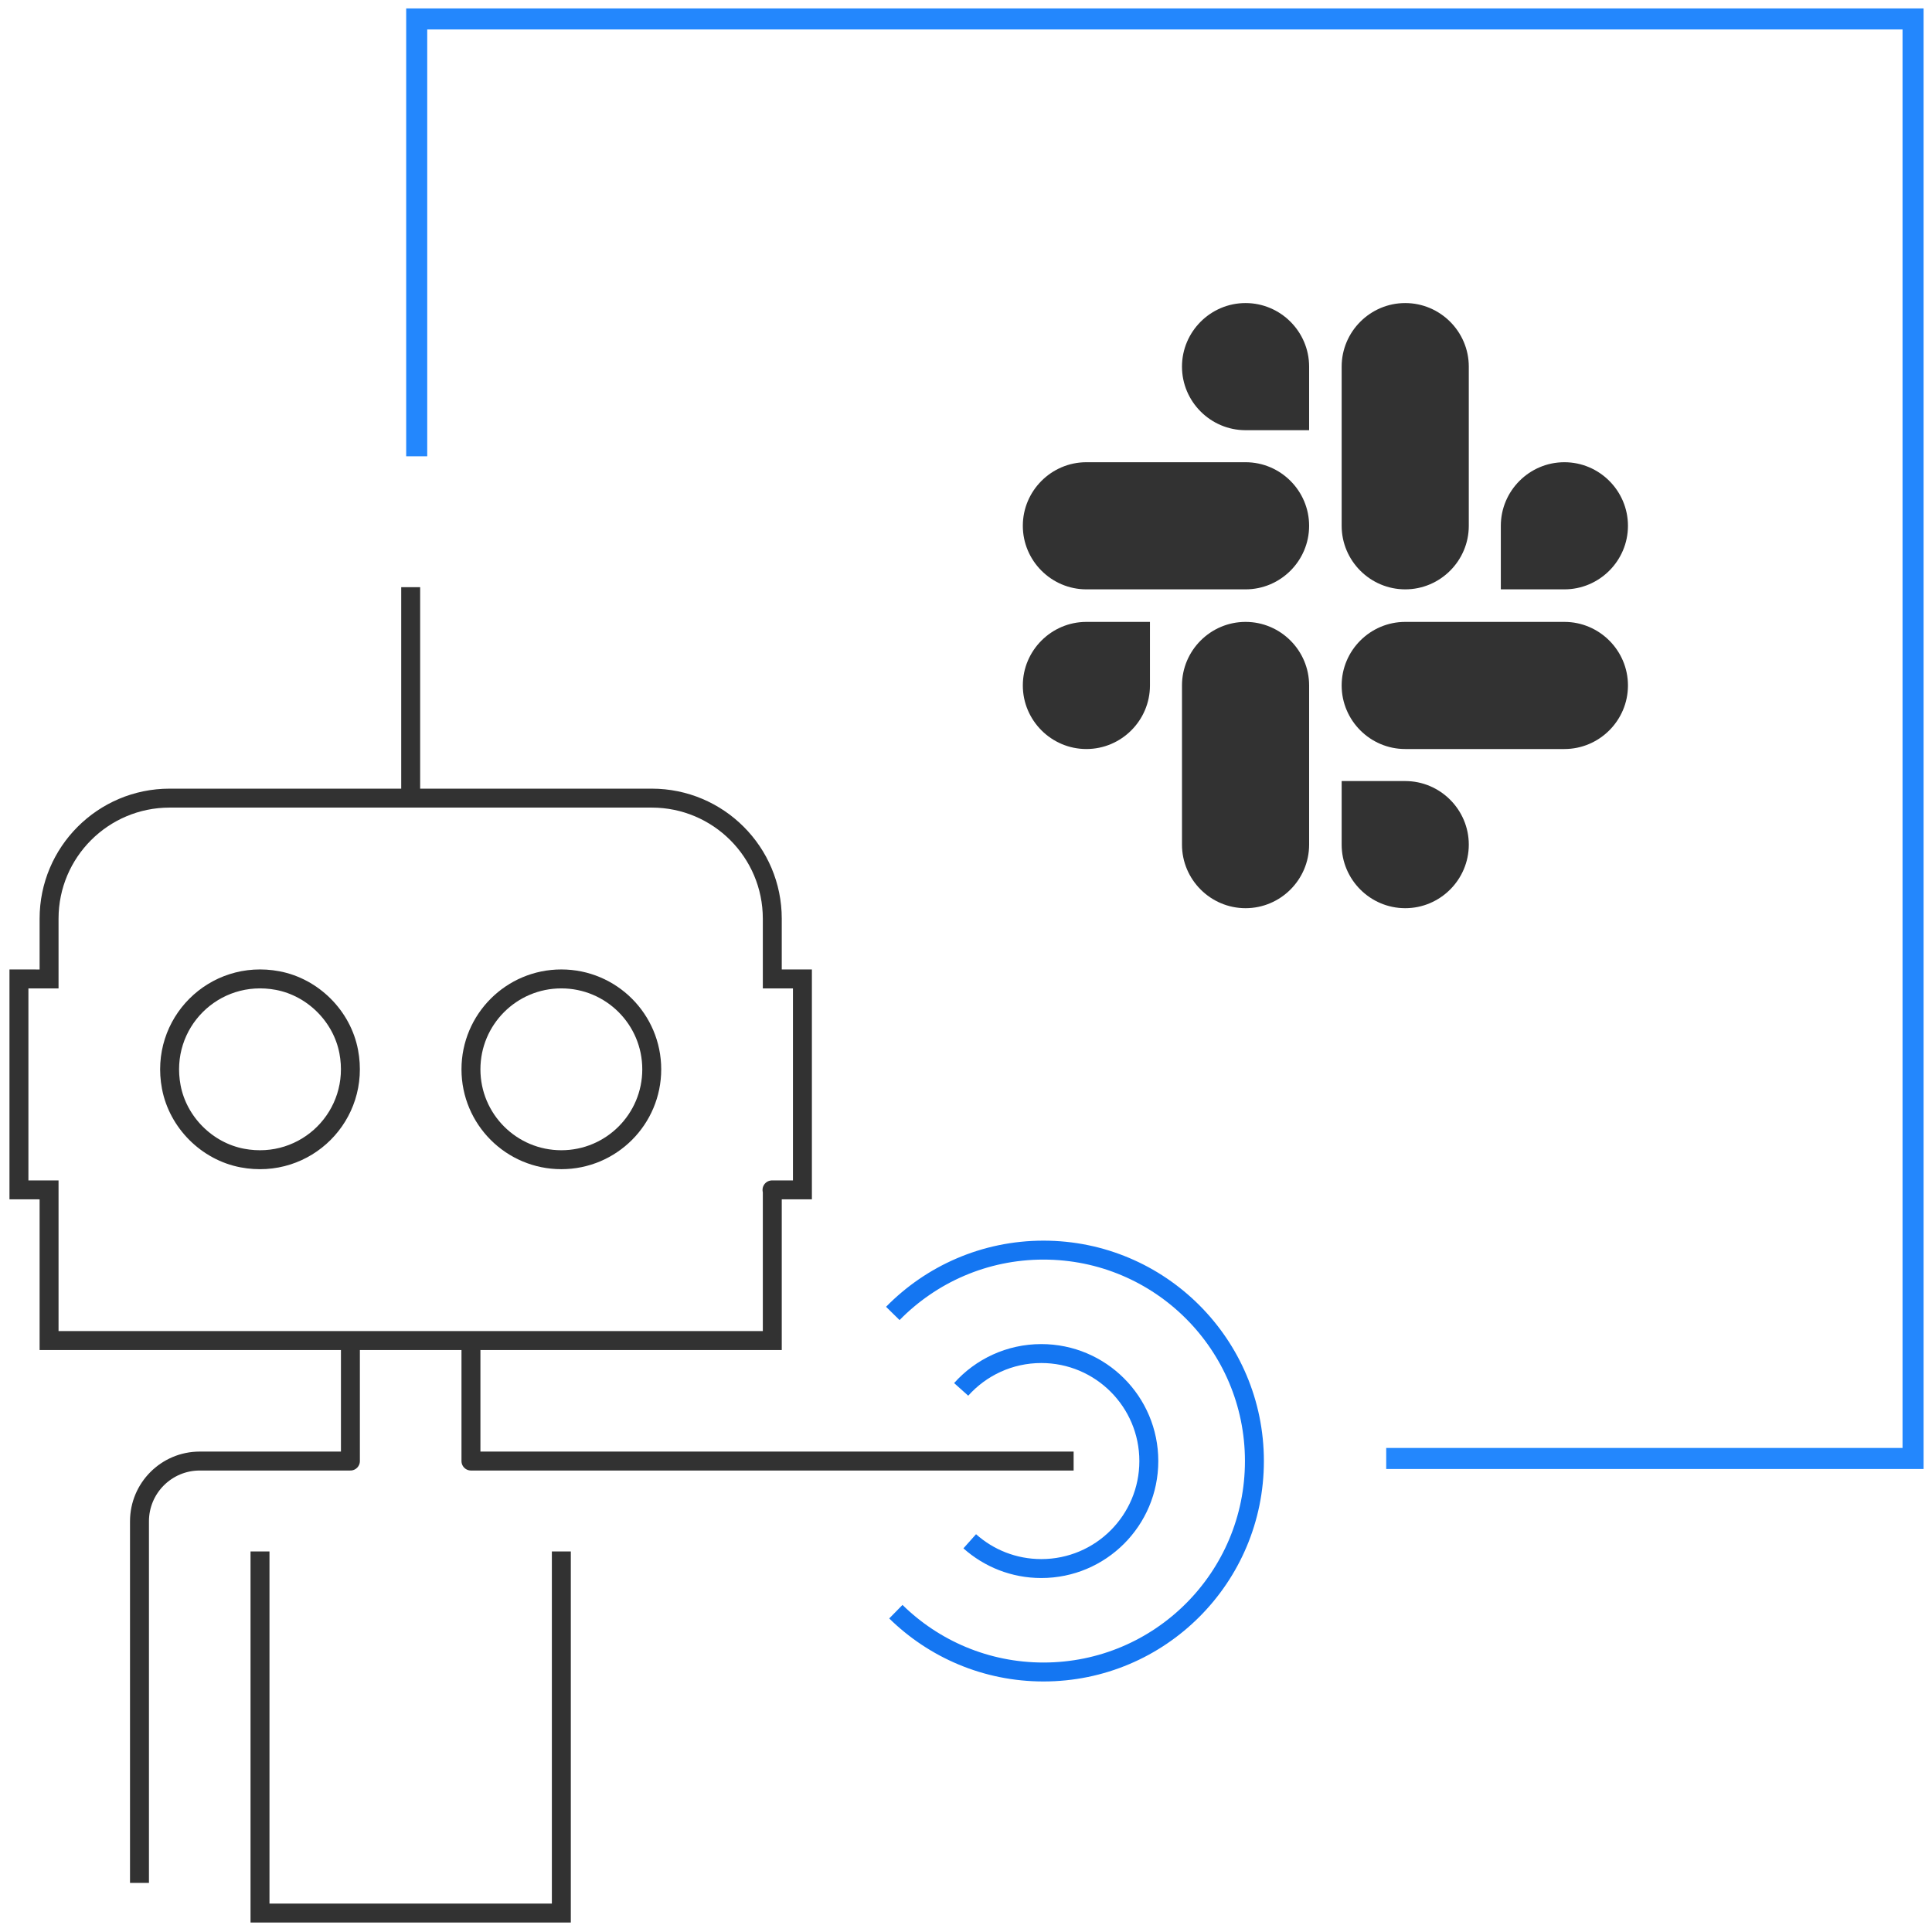 <?xml version="1.0" encoding="UTF-8"?> <svg xmlns="http://www.w3.org/2000/svg" xmlns:xlink="http://www.w3.org/1999/xlink" width="102px" height="102px" viewBox="0 0 102 102" version="1.1"><!-- Generator: Sketch 64 (93537) - https://sketch.com --><title>slack</title><desc>Created with Sketch.</desc><g id="Page-1" stroke="none" stroke-width="1" fill="none" fill-rule="evenodd"><g id="slack" transform="translate(1, 1)"><g id="Slack_Technologies-Mark-Black-Logo.wine" transform="translate(53, 15)" fill="#323232" fill-rule="nonzero"><path d="M6.712,20.189 C6.712,22.036 5.203,23.545 3.356,23.545 C1.509,23.545 0,22.036 0,20.189 C0,18.341 1.509,16.833 3.356,16.833 L6.712,16.833 L6.712,20.189 Z M8.403,20.189 C8.403,18.341 9.912,16.833 11.759,16.833 C13.607,16.833 15.115,18.341 15.115,20.189 L15.115,28.592 C15.115,30.439 13.607,31.948 11.759,31.948 C9.912,31.948 8.403,30.439 8.403,28.592 L8.403,20.189 Z M11.759,6.712 C9.912,6.712 8.403,5.203 8.403,3.356 C8.403,1.509 9.912,0 11.759,0 C13.607,0 15.115,1.509 15.115,3.356 L15.115,6.712 L11.759,6.712 Z M11.759,8.403 C13.607,8.403 15.115,9.912 15.115,11.759 C15.115,13.607 13.607,15.115 11.759,15.115 L3.356,15.115 C1.509,15.115 0,13.607 0,11.759 C0,9.912 1.509,8.403 3.356,8.403 L11.759,8.403 L11.759,8.403 Z M25.236,11.759 C25.236,9.912 26.745,8.403 28.592,8.403 C30.439,8.403 31.948,9.912 31.948,11.759 C31.948,13.607 30.439,15.115 28.592,15.115 L25.236,15.115 L25.236,11.759 Z M23.545,11.759 C23.545,13.607 22.036,15.115 20.189,15.115 C18.341,15.115 16.833,13.607 16.833,11.759 L16.833,3.356 C16.833,1.509 18.341,0 20.189,0 C22.036,0 23.545,1.509 23.545,3.356 L23.545,11.759 Z M20.189,25.236 C22.036,25.236 23.545,26.745 23.545,28.592 C23.545,30.439 22.036,31.948 20.189,31.948 C18.341,31.948 16.833,30.439 16.833,28.592 L16.833,25.236 L20.189,25.236 Z M20.189,23.545 C18.341,23.545 16.833,22.036 16.833,20.189 C16.833,18.341 18.341,16.833 20.189,16.833 L28.592,16.833 C30.439,16.833 31.948,18.341 31.948,20.189 C31.948,22.036 30.439,23.545 28.592,23.545 L20.189,23.545 Z" id="Shape"></path></g><g id="Group-18-Copy-4" transform="translate(21, 0)" stroke="#2387FD" stroke-width="1.111"><polyline id="Stroke-6" points="0 23.089 0 0 79 0 79 76 51.185 76"></polyline></g><g id="Group-27-Copy-3" transform="translate(0, 30)"><path d="M17.411,24.52 C18.048,27.883 15.155,30.776 11.792,30.139 C9.925,29.784 8.397,28.257 8.043,26.389 C7.406,23.026 10.298,20.134 13.662,20.77 C15.529,21.125 17.057,22.652 17.411,24.52 Z" id="Stroke-1" stroke="#323232"></path><path d="M33.409,25.455 C33.409,28.091 31.273,30.227 28.636,30.227 C26,30.227 23.864,28.091 23.864,25.455 C23.864,22.818 26,20.682 28.636,20.682 C31.273,20.682 33.409,22.818 33.409,25.455 Z" id="Stroke-3" stroke="#323232"></path><path d="M39.773,31.821 L39.773,39.774 L1.591,39.774 L1.591,31.821 L0,31.819 L0,20.683 L1.591,20.684 L1.591,17.502 C1.591,13.988 4.44,11.137 7.955,11.137 L33.409,11.137 C36.923,11.137 39.773,13.988 39.773,17.502 L39.773,20.683 L41.364,20.683 L41.364,31.819 C41.364,31.819 39.574,31.821 39.773,31.821 Z" id="Stroke-5" stroke="#323232"></path><line x1="20.682" y1="11.136" x2="20.682" y2="0" id="Stroke-7" stroke="#323232"></line><polyline id="Stroke-17" stroke="#323232" stroke-linejoin="round" points="23.864 39.773 23.864 46.136 55.682 46.136"></polyline><path d="M49.745,42.353 C50.784,41.191 52.296,40.461 53.976,40.461 C57.111,40.461 59.652,43.002 59.652,46.136 C59.652,49.271 57.111,51.812 53.976,51.812 C52.525,51.812 51.201,51.268 50.197,50.372" id="Stroke-19" stroke="#1476F2" stroke-linejoin="round"></path><path d="M46.136,38.343 C48.158,36.281 50.974,35 54.091,35 C60.241,35 65.227,39.986 65.227,46.137 C65.227,52.287 60.241,57.273 54.091,57.273 C51.057,57.273 48.305,56.059 46.297,54.089" id="Stroke-21" stroke="#1476F2" stroke-linejoin="round"></path><polyline id="Stroke-23" stroke="#323232" points="12.727 50.909 12.727 70 28.636 70 28.636 50.909"></polyline><path d="M6.364,68.409 L6.364,49.318 C6.364,47.562 7.789,46.136 9.545,46.136 L17.5,46.136 L17.5,39.773" id="Stroke-25" stroke="#323232" stroke-linejoin="round"></path></g></g></g></svg> 